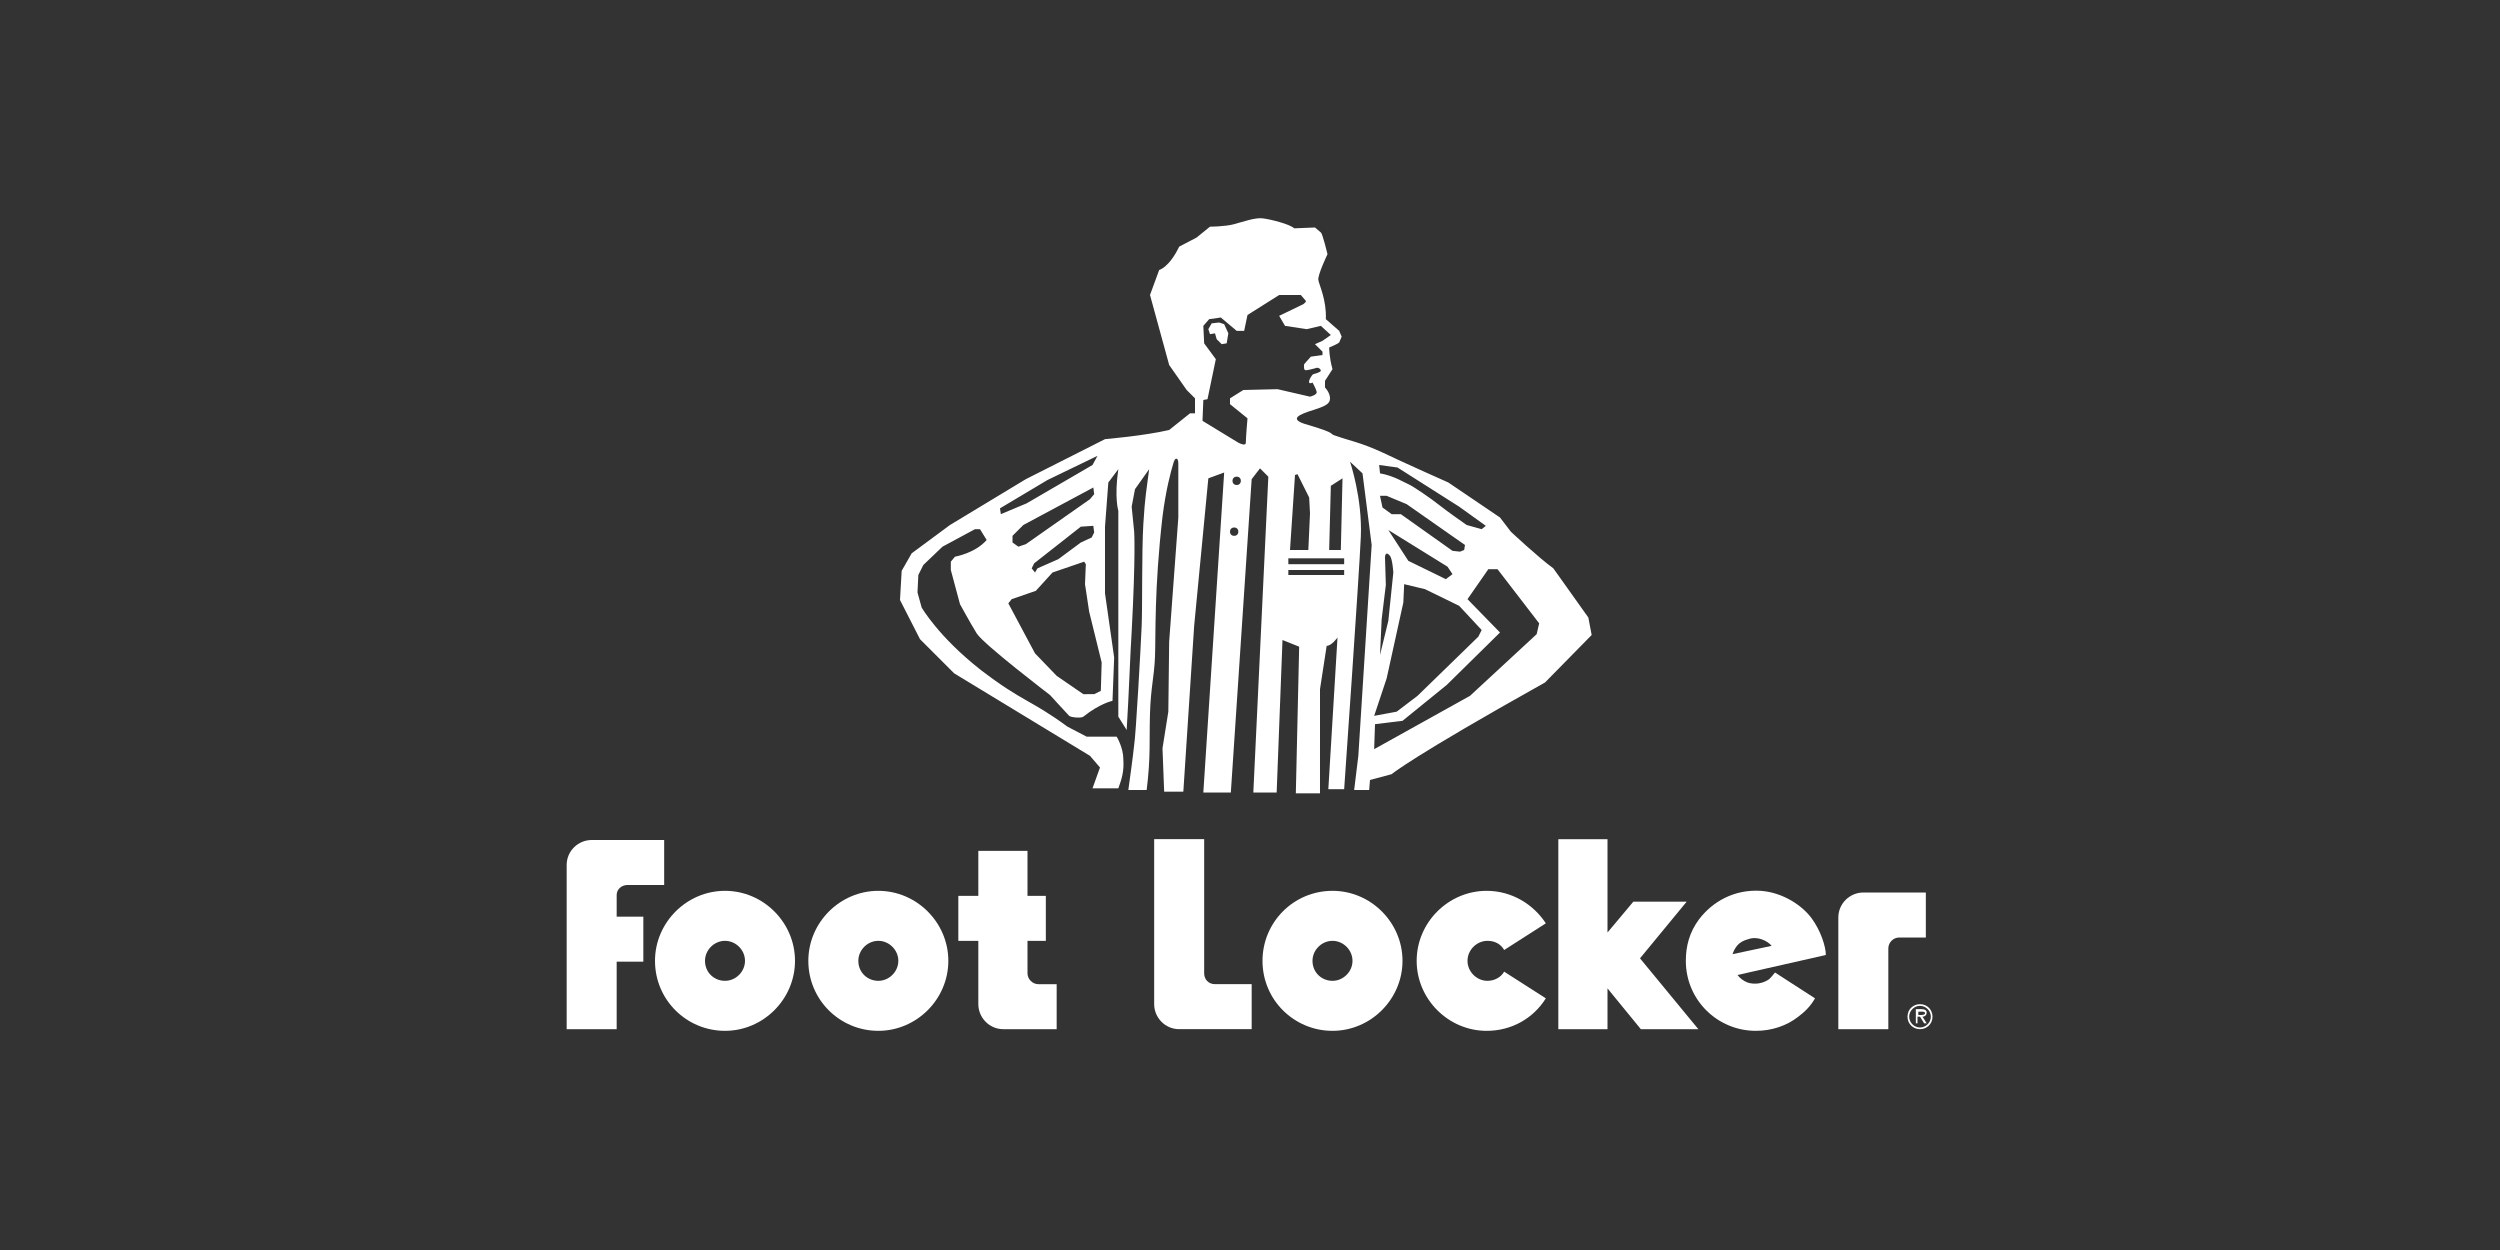 <?xml version="1.0" encoding="utf-8"?>
<!-- Generator: Adobe Illustrator 25.2.3, SVG Export Plug-In . SVG Version: 6.00 Build 0)  -->
<svg version="1.1" id="Layer_1" xmlns="http://www.w3.org/2000/svg" xmlns:xlink="http://www.w3.org/1999/xlink" x="0px" y="0px"
	 viewBox="0 0 300 150" style="enable-background:new 0 0 300 150;" xml:space="preserve">
<rect x="0" y="0" width="300" height="150" fill="#333333" stroke="none"/>
<style type="text/css">
	.st0{fill:#FFFFFF;}
</style>
<g>
	<path class="st0" d="M190.6,74.1l-4.2-5.9c-1.8-1.3-5.1-4.4-5.1-4.4l-1.3-1.7l-6.2-4.2c0,0-5.4-2.4-7.9-3.6c-2.6-1.2-3.9-1.4-5.6-2
		c-1-0.3,0.4-0.2-3.3-1.3c-2.6-0.7-1-1.3,0.6-1.8c1.6-0.5,2-0.8,2-1.4c0-0.7-0.6-1.3-0.6-1.3l0-0.8l0.9-1.4
		c-0.4-1.4-0.4-2.6-0.4-2.6c1-0.4,1.2-0.6,1.2-0.6l0.3-0.7l-0.3-0.7l-1.6-1.4c0.1-2.3-0.8-4.1-0.9-4.7c-0.1-0.6,1.1-3.1,1.1-3.1
		s-0.6-2.5-0.8-2.6l-0.7-0.6l-2.5,0.1c-0.5-0.5-2.9-1.1-3.8-1.2c-0.9-0.1-2.3,0.4-3.4,0.7c-1.1,0.3-2.9,0.3-2.9,0.3l-1.6,1.3
		l-2.1,1.1c-1.2,2.5-2.4,2.8-2.4,2.8l-1.1,3l2.3,8.4l2.1,3l1,1v1.8l-0.6,0l-2.5,2c-3,0.7-7.7,1.1-7.7,1.1l-9.5,4.8l-9.1,5.5
		l-4.6,3.4l-1.2,2.1L108,72l2.4,4.7l4.1,4.1l16.3,9.9l1.2,1.4l-0.9,2.5h3.1c0.4-1.1,0.7-2,0.6-3.5c0-1.4-0.8-2.7-0.8-2.7h-3.6
		l-2.3-1.2c-4.5-3.3-5.3-2.9-10.4-6.8c-5.1-4-7.1-7.5-7.1-7.5l-0.5-1.8l0.1-2.1l0.6-1.2l2.3-2.2l3.9-2.1l0.6,0l0.8,1.3
		c-1.4,1.6-3.8,2-3.8,2l-0.5,0.6l0,1l1.1,4.1c0,0,1.2,2.2,2,3.5c0.8,1.3,8.8,7.4,8.8,7.4s2.1,2.3,2.3,2.5s1.5,0.3,1.7,0.1
		c2-1.6,3.5-1.9,3.5-1.9l0.2-5.2l-1.1-7.7v-8l0.4-5.3l1.2-1.6c-0.5,3.4,0,5,0,5V86l1,1.6c0.3-4.8,0.4-8.7,0.6-11.8
		c0.5-9.4,0.3-12,0.3-12l-0.3-3l0.4-2.1l1.7-2.4c-0.3,2.4-0.5,3.2-0.7,6.6c-0.2,3.4-0.1,9.7-0.2,12.2c-0.1,2.4-0.7,13.2-0.9,14.3
		c-0.1,1.1-0.7,5.4-0.7,5.4h2.2c0.5-4,0.3-6,0.4-9.2c0.1-3.2,0.5-4.3,0.6-6.8c0.1-2.5-0.1-8.1,0.9-16.8c0.4-3.2,1-5.4,1.3-6.4
		c0.2-0.8,0.6-0.7,0.6,0c0,0.8,0,1.8,0,1.8l0,4.7l-1.1,14.9l-0.1,8.4l-0.7,4.4l0.2,5.2h2.3l1.3-19.9l1.7-17.7l1.9-0.7l-2.5,38.4h3.3
		l2.5-37.6l1-1.3l1,1l-1.8,37.9h2.8l0.7-18.3l2,0.8l-0.4,17.6h2.9V82.7l0.8-5.2c0.6,0,1.3-1,1.3-1l-1.1,18.2h1.9
		c0,0,1.8-25.7,2-30.3c0.2-4.6-1.3-9-1.3-9l1.5,1.4l1.1,8.6L163,90.7l-0.5,4.1h1.8l0.1-1.2l2.6-0.7c0,0,2.3-2,18.4-11l5.6-5.7
		L190.6,74.1z M120,61l5.7-3.4l6-2.9l-0.6,1.1l-7.9,4.6l-3.1,1.3L120,61z M124.1,67.6l5.6-4.4l1.5-0.1l0.1,0.8l-0.3,0.6l-1.3,0.6
		l-2.7,2l-2.5,1.1l-0.3,0.5l-0.4-0.5L124.1,67.6z M123.1,65.3l-0.9,0.3l-0.7-0.5l0-0.8l1.3-1.3l8.4-4.5l0.1,0.8l-0.5,0.6L123.1,65.3
		z M132.1,82.9l-0.8,0.4H130l-3.2-2.2l-2.6-2.7l-3.2-6l0.4-0.5l2.9-1l2-2.2l3.8-1.3l0.2,0.3l-0.1,2.4l0.5,3.3l1.5,6.1L132.1,82.9z
		 M159.7,58.3l1.4-0.9l-0.2,8.6h-1.4L159.7,58.3z M155.7,56.9l1.4,2.8l0.1,1.9l-0.2,4.4h-2.2l0.6-9L155.7,56.9z M148.1,64.3
		c-0.3,0-0.5-0.2-0.5-0.5c0-0.3,0.2-0.5,0.5-0.5c0.3,0,0.5,0.2,0.5,0.5C148.6,64.1,148.4,64.3,148.1,64.3z M148.4,58.2
		c-0.3,0-0.5-0.2-0.5-0.5c0-0.3,0.2-0.5,0.5-0.5c0.3,0,0.5,0.2,0.5,0.5C148.9,58,148.7,58.2,148.4,58.2z M153.3,46.7l-4.1,0.1
		l-1.6,1v0.7l2.1,1.7c0,0-0.2,2.3-0.2,2.9c0,0.6-1.1-0.1-1.1-0.1l-4.1-2.5l0.1-2.5l0.5-0.1l1-4.8l-1.4-1.9l-0.1-2.1l0.7-0.8l1.4-0.2
		l1.9,1.6h0.9l0.4-1.9l3.8-2.4h2.6c0,0,0.5,0.6,0.6,0.7c0.1,0.1-0.3,0.4-0.3,0.4l-2.9,1.4l0.7,1.2l2.6,0.4l1.7-0.4l1.2,1.1l-1,0.7
		l-0.9,0.4l0.9,0.9v0.4l-1.4,0.2l-0.8,0.9c0,0-0.1,0.6,0.1,0.7c0.1,0.1,0.8-0.1,1.2-0.2c0.4-0.2,0.7,0.1,0.7,0.3
		c-0.1,0.2-0.6,0.3-0.9,0.4c-0.2,0.1-0.6,0.8-0.5,1c0.1,0.2,0.4,0,0.4,0s0.4,0.7,0.5,1.1c0.1,0.4-0.8,0.6-0.8,0.6L153.3,46.7z
		 M161.3,69h-6.7v-0.6h6.7V69z M161.3,67.7h-6.7V67h6.7V67.7z M167.7,56.1l7.4,4.7l3.2,2.3l-0.5,0.4L176,63c0,0-2.3-1.6-3.3-2.4
		c-1-0.8-3.2-2.3-3.7-2.5c-0.5-0.2-1.7-1-3.4-1.3l-0.1-1L167.7,56.1z M166.2,66.9c0,0,0-0.9,0.6-0.2c0.3,0.4,0.4,2,0.4,2l-0.6,5.8
		l-1,4.1l0.2-4.3l0.5-4.1L166.2,66.9z M166.6,63.6l7.1,4.4l0.6,0.9l-0.8,0.6l-4.5-2.2L166.6,63.6z M168.1,61.7l-1.1,0l-1.1-0.8
		l-0.3-1.4h0.8l2.4,1l7,4.9l-0.1,0.6l-0.5,0.2l-0.9-0.1L168.1,61.7z M166.4,81.4l2-9.1l0.1-2.2l2.5,0.6l4.1,2l2.7,2.9l-0.4,0.8
		l-7.3,7.1l-2.5,1.9l-2.7,0.5L166.4,81.4z M184.4,76.1l-8,7.4l-11.5,6.4l0.1-3l3.3-0.4l5.3-4.3l6.4-6.3l-3.9-4l2.5-3.6l1.1,0l5,6.5
		L184.4,76.1z M146.9,38.9l0.5,1.1l-0.2,1.2l-0.6,0.1l-0.6-0.6l-0.2-0.7l-0.6,0.1l-0.2-0.6l0.4-0.7l0.9-0.1L146.9,38.9z"/>
	<path class="st0" d="M124.6,118.1c-0.7,0-1.3-0.6-1.3-1.3v-3.9h2.2v-5.4h-2.2l0-5.4h-5.9l0,5.4h-2.4v5.4h2.4v7.6c0,1.6,1.3,3,3,3
		h6.4v-5.4H124.6z"/>
	<path class="st0" d="M144.5,116.8v-16.1h-6v19.8c0,1.6,1.3,3,3,3h8.7v-5.4h-4.4C145,118.1,144.5,117.5,144.5,116.8z"/>
	<path class="st0" d="M223.6,107.1c-1.6,0-3,1.3-3,3v13.4h6v-9.7c0-0.7,0.6-1.3,1.3-1.3h3.2v-5.4H223.6z"/>
	<path class="st0" d="M75.3,106.2h4.4v-5.4H71c-1.6,0-3,1.3-3,3v19.7h6v-8.1h3.2v-5.4H74v-2.6C74,106.7,74.6,106.2,75.3,106.2z"/>
	<path class="st0" d="M78.6,115.3c0-4.6,3.8-8.4,8.4-8.4c4.6,0,8.4,3.8,8.4,8.4s-3.8,8.4-8.4,8.4C82.4,123.7,78.6,120,78.6,115.3z
		 M87,117.7c1.3,0,2.4-1.1,2.4-2.4c0-1.3-1.1-2.4-2.4-2.4c-1.3,0-2.4,1.1-2.4,2.4C84.6,116.7,85.7,117.7,87,117.7z"/>
	<path class="st0" d="M97,115.3c0-4.6,3.8-8.4,8.4-8.4c4.6,0,8.4,3.8,8.4,8.4s-3.8,8.4-8.4,8.4C100.8,123.7,97,120,97,115.3z
		 M105.4,117.7c1.3,0,2.4-1.1,2.4-2.4c0-1.3-1.1-2.4-2.4-2.4c-1.3,0-2.4,1.1-2.4,2.4C103,116.7,104.1,117.7,105.4,117.7z"/>
	<path class="st0" d="M151.5,115.3c0-4.6,3.7-8.4,8.4-8.4c4.6,0,8.4,3.8,8.4,8.4s-3.8,8.4-8.4,8.4
		C155.3,123.7,151.5,120,151.5,115.3z M159.9,117.7c1.3,0,2.4-1.1,2.4-2.4c0-1.3-1.1-2.4-2.4-2.4c-1.3,0-2.4,1.1-2.4,2.4
		C157.5,116.7,158.6,117.7,159.9,117.7z"/>
	<path class="st0" d="M180.5,116.6c-0.4,0.7-1.2,1.1-2,1.1c-1.3,0-2.4-1.1-2.4-2.4c0-1.3,1.1-2.4,2.4-2.4c0.9,0,1.6,0.4,2,1.1l5-3.2
		c-1.5-2.3-4.1-3.9-7.1-3.9c-4.6,0-8.4,3.8-8.4,8.4s3.8,8.4,8.4,8.4c3,0,5.6-1.5,7.1-3.9L180.5,116.6z"/>
	<polygon class="st0" points="203.8,123.5 196.8,115 202.4,108.2 196,108.2 192.9,111.9 192.9,100.7 187,100.7 187,123.5 
		192.9,123.5 192.9,118.6 193.3,119.1 196.9,123.5 	"/>
	<path class="st0" d="M212.3,117.5L212.3,117.5c-0.7,0.5-1.7,0.7-2.6,0.4c-0.5-0.2-0.9-0.5-1.2-0.9l10.6-2.4c0-1-0.6-2.9-1.7-4.4
		c-1.1-1.5-3.4-3.1-6.1-3.3c-3.2-0.2-5.8,1.3-7.4,3.4c-1.2,1.6-1.6,3.3-1.6,5c0,4.7,3.8,8.4,8.4,8.4c1.9,0,3.7-0.6,5.1-1.7
		c0,0,0,0,0,0v0c0.8-0.6,1.5-1.3,2-2.2l-4.8-3.1C212.7,117.1,212.5,117.3,212.3,117.5z M207.9,114.5c0.3-0.8,0.7-1.5,1.9-1.8
		c1.1-0.4,2.3,0.2,2.8,0.8L207.9,114.5z"/>
	<path class="st0" d="M228.9,122c0-0.9,0.7-1.5,1.5-1.5c0.9,0,1.5,0.7,1.5,1.5c0,0.9-0.7,1.5-1.5,1.5
		C229.6,123.5,228.9,122.9,228.9,122z M231.7,122c0-0.7-0.6-1.3-1.3-1.3c-0.7,0-1.3,0.6-1.3,1.3c0,0.7,0.6,1.3,1.3,1.3
		C231.1,123.3,231.7,122.7,231.7,122z M231.2,122.8h-0.3l-0.5-0.8h-0.3v0.8h-0.2v-1.7h0.7c0.3,0,0.6,0.1,0.6,0.4
		c0,0.3-0.2,0.5-0.5,0.5L231.2,122.8z M230.4,121.8c0.2,0,0.6,0,0.6-0.2c0-0.2-0.2-0.2-0.4-0.2h-0.4v0.4H230.4z"/>
</g>
</svg>

